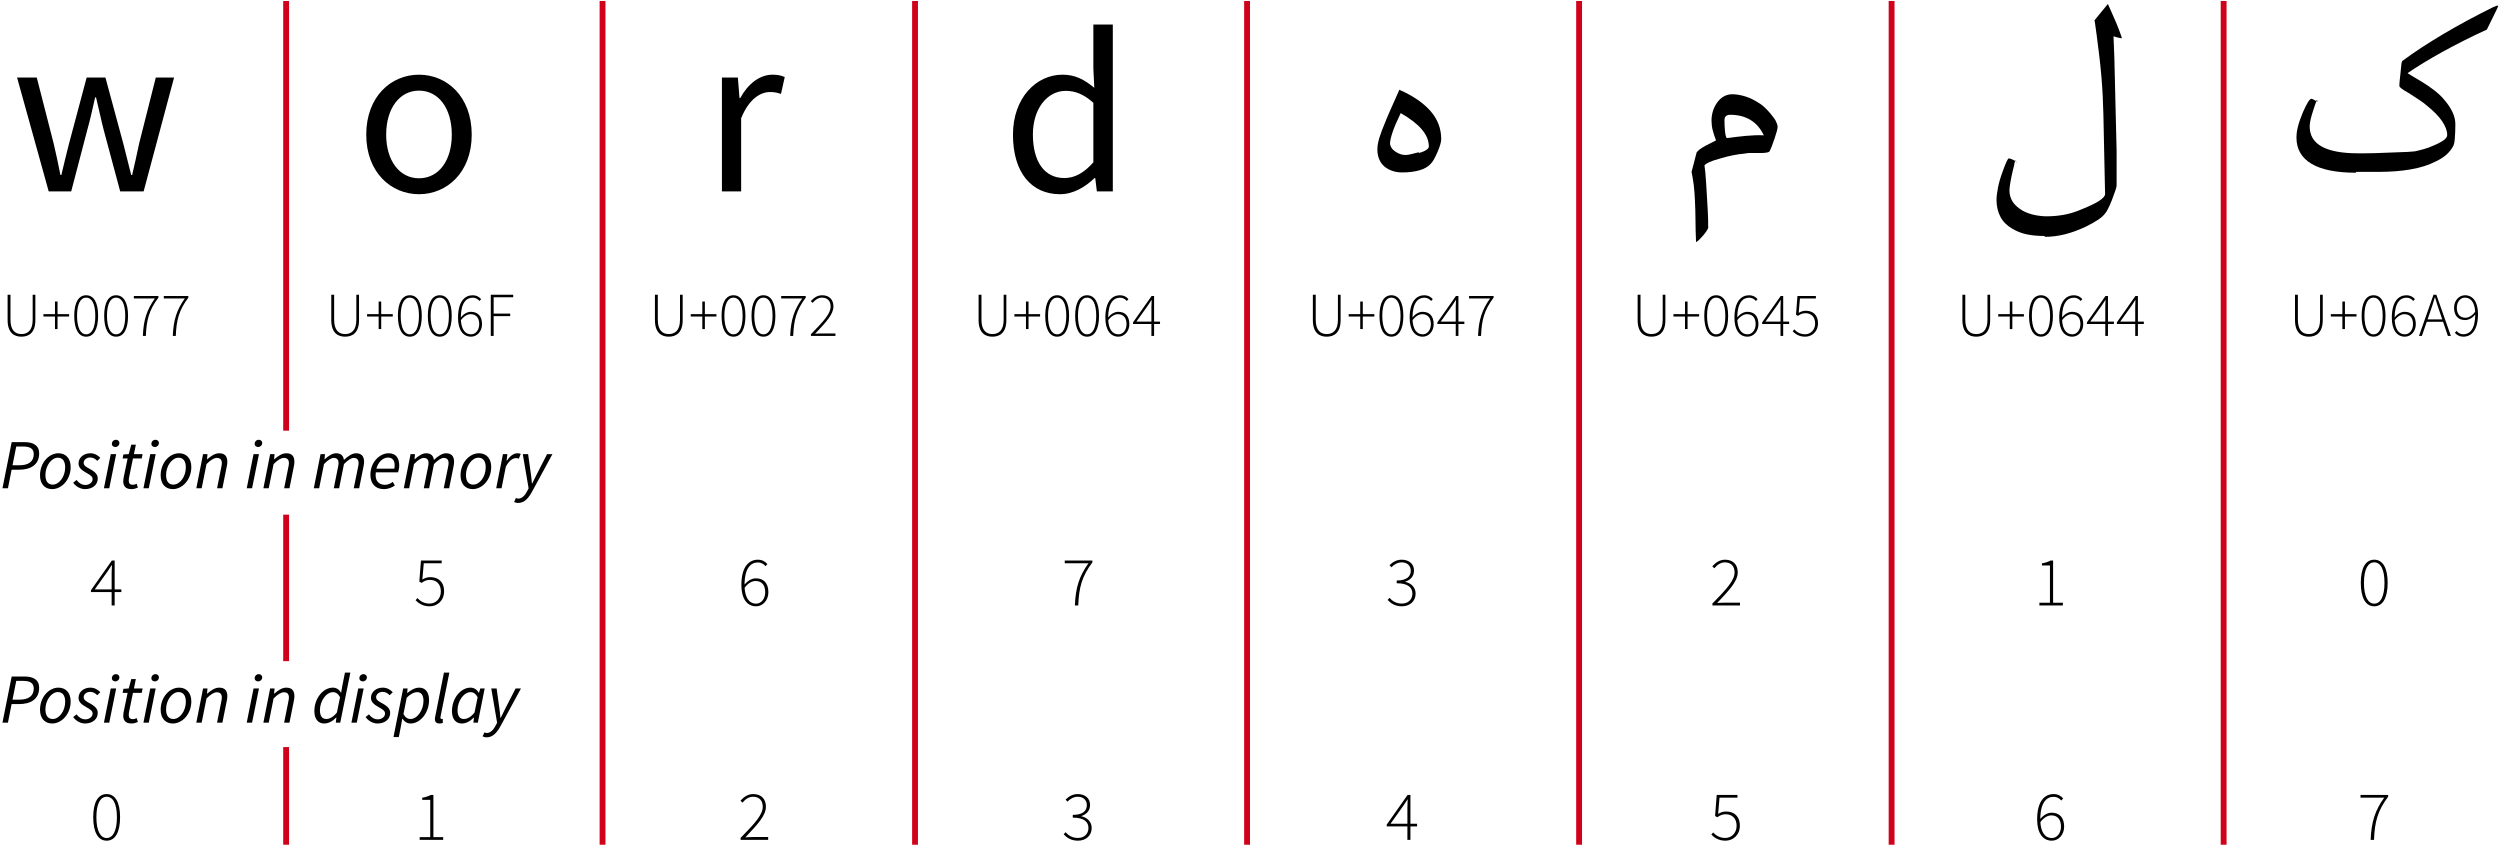 <?xml version="1.0" encoding="UTF-8" standalone="no"?>
<svg width="1280px" height="433px" viewBox="0 0 1280 433" version="1.1" xmlns="http://www.w3.org/2000/svg" xmlns:xlink="http://www.w3.org/1999/xlink">
    <!-- Generator: Sketch 3.7.2 (28276) - http://www.bohemiancoding.com/sketch -->
    <title>order-when-displayed</title>
    <desc>Created with Sketch.</desc>
    <defs></defs>
    <g id="Logical-and-visual-order" stroke="none" stroke-width="1" fill="none" fill-rule="evenodd">
        <g id="Visual-order-Copy" transform="translate(1, 0)">
            <g id="Separator-lines" transform="translate(144, 0)" fill="#D0021B">
                <polygon id="Line" points="992 2 992 431 992 432.5 995 432.5 995 431 995 2 995 0.5 992 0.5"></polygon>
                <polygon id="Line" points="822 2 822 431 822 432.5 825 432.5 825 431 825 2 825 0.5 822 0.5"></polygon>
                <polygon id="Line" points="662 2 662 431 662 432.5 665 432.5 665 431 665 2 665 0.5 662 0.5"></polygon>
                <polygon id="Line" points="492 2 492 431 492 432.5 495 432.5 495 431 495 2 495 0.5 492 0.5"></polygon>
                <polygon id="Line" points="322 2 322 431 322 432.5 325 432.5 325 431 325 2 325 0.5 322 0.5"></polygon>
                <polygon id="Line" points="162 2 162 431 162 432.5 165 432.5 165 431 165 2 165 0.5 162 0.5"></polygon>
                <polygon id="Line" points="0 384 0 431 0 432.5 3 432.5 3 431 3 384 3 382.5 0 382.5"></polygon>
                <polygon id="Line" points="0 265 0 337 0 338.5 3 338.5 3 337 3 265 3 263.5 0 263.5"></polygon>
                <polygon id="Line" points="0 2 0 219 0 220.5 3 220.5 3 219 3 2 3 0.5 0 0.5"></polygon>
            </g>
            <g id="Position-in-display" transform="translate(0, 344)" fill="#000000">
                <path d="M1212.768,86 L1214.496,86 C1214.856,77 1216.224,71.24 1221.732,63.932 L1221.732,62.996 L1207.584,62.996 L1207.584,64.4 L1219.716,64.4 C1215.072,70.88 1213.128,76.712 1212.768,86 L1212.768,86 Z" id="7"></path>
                <path d="M1049.575,85.064 C1045.831,85.064 1043.959,81.788 1043.671,76.928 C1045.543,74.408 1047.631,73.472 1049.251,73.472 C1052.743,73.472 1054.219,75.92 1054.219,79.232 C1054.219,82.508 1052.239,85.064 1049.575,85.064 L1049.575,85.064 Z M1055.335,64.796 C1054.147,63.464 1052.635,62.564 1050.475,62.564 C1046.047,62.564 1042.015,65.912 1042.015,75.56 C1042.015,82.544 1044.931,86.432 1049.539,86.432 C1052.959,86.432 1055.839,83.408 1055.839,79.232 C1055.839,74.588 1053.463,72.104 1049.431,72.104 C1047.307,72.104 1045.219,73.364 1043.635,75.308 C1043.707,66.848 1046.839,63.968 1050.475,63.968 C1051.951,63.968 1053.355,64.616 1054.363,65.876 L1055.335,64.796 Z" id="6"></path>
                <path d="M882.458,86.432 C886.166,86.432 889.802,83.66 889.802,78.764 C889.802,73.724 886.67,71.492 882.782,71.492 C881.09,71.492 879.866,71.996 878.678,72.716 L879.398,64.4 L888.578,64.4 L888.578,62.996 L877.958,62.996 L877.13,73.76 L878.246,74.444 C879.614,73.508 880.766,72.896 882.53,72.896 C885.95,72.896 888.146,75.128 888.146,78.836 C888.146,82.544 885.482,85.028 882.422,85.028 C879.29,85.028 877.49,83.624 876.122,82.22 L875.222,83.336 C876.698,84.812 878.786,86.432 882.458,86.432 L882.458,86.432 Z" id="5"></path>
                <path d="M710.949,77.756 L717.717,68.252 C718.365,67.208 719.013,66.344 719.589,65.372 L719.733,65.372 C719.661,66.416 719.589,68.288 719.589,69.332 L719.589,77.756 L710.949,77.756 Z M724.557,77.756 L721.137,77.756 L721.137,62.996 L719.697,62.996 L709.005,78.188 L709.005,79.124 L719.589,79.124 L719.589,86 L721.137,86 L721.137,79.124 L724.557,79.124 L724.557,77.756 Z" id="4"></path>
                <path d="M550.923,86.432 C554.883,86.432 557.943,83.912 557.943,79.916 C557.943,76.676 555.567,74.552 552.723,73.94 L552.723,73.796 C555.243,72.932 557.115,71.132 557.115,68.108 C557.115,64.58 554.379,62.564 550.815,62.564 C548.151,62.564 546.171,63.824 544.587,65.372 L545.523,66.452 C546.855,65.048 548.691,63.932 550.815,63.932 C553.623,63.932 555.459,65.624 555.459,68.216 C555.459,70.988 553.587,73.22 548.259,73.22 L548.259,74.624 C554.019,74.624 556.287,76.784 556.287,79.952 C556.287,83.012 554.019,85.028 550.923,85.028 C547.755,85.028 545.919,83.588 544.551,82.076 L543.615,83.192 C545.091,84.74 547.251,86.432 550.923,86.432 L550.923,86.432 Z" id="3"></path>
                <path d="M378.19,86 L392.302,86 L392.302,84.56 L384.454,84.56 C383.194,84.56 381.862,84.668 380.602,84.74 C386.974,77.972 391.15,73.58 391.15,69.008 C391.15,65.12 388.774,62.564 384.67,62.564 C381.862,62.564 379.846,64.04 378.118,65.948 L379.162,66.956 C380.566,65.228 382.438,63.932 384.526,63.932 C387.982,63.932 389.53,66.164 389.53,69.044 C389.53,73.04 385.75,77.324 378.19,84.992 L378.19,86 Z" id="2"></path>
                <path d="M213.881,86 L225.905,86 L225.905,84.596 L220.901,84.596 L220.901,62.996 L219.605,62.996 C218.525,63.608 217.049,64.112 215.177,64.436 L215.177,65.516 L219.281,65.516 L219.281,84.596 L213.881,84.596 L213.881,86 Z" id="1"></path>
                <path d="M53.604,86.432 C57.996,86.432 60.48,82.076 60.48,74.408 C60.48,66.776 57.996,62.564 53.604,62.564 C49.212,62.564 46.728,66.776 46.728,74.408 C46.728,82.076 49.212,86.432 53.604,86.432 L53.604,86.432 Z M53.604,85.064 C50.436,85.064 48.348,81.428 48.348,74.408 C48.348,67.388 50.436,63.932 53.604,63.932 C56.808,63.932 58.86,67.388 58.86,74.408 C58.86,81.428 56.808,85.064 53.604,85.064 L53.604,85.064 Z" id="0"></path>
                <path d="M0.26,26 L3.068,26 L4.94,16.496 L8.72,16.496 C14.732,16.496 19.052,13.94 19.052,8.144 C19.052,4.04 16.064,2.384 11.636,2.384 L4.976,2.384 L0.26,26 Z M5.408,14.228 L7.316,4.616 L10.952,4.616 C14.408,4.616 16.28,5.768 16.28,8.504 C16.28,12.284 13.688,14.228 8.828,14.228 L5.408,14.228 Z M25.712,26.432 C30.5,26.432 35.18,21.716 35.18,15.092 C35.18,10.736 32.696,8.072 28.916,8.072 C24.128,8.072 19.484,12.788 19.484,19.412 C19.484,23.768 21.932,26.432 25.712,26.432 L25.712,26.432 Z M26,24.128 C23.588,24.128 22.256,22.4 22.256,19.232 C22.256,14.336 25.424,10.34 28.628,10.34 C31.04,10.34 32.372,12.104 32.372,15.272 C32.372,20.168 29.24,24.128 26,24.128 L26,24.128 Z M42.488,26.432 C46.268,26.432 49.04,24.308 49.04,21.032 C49.04,19.124 48.068,17.792 44.936,16.064 C43.352,15.2 41.84,14.444 41.84,12.968 C41.84,11.492 43.28,10.232 45.152,10.232 C46.736,10.232 47.852,10.988 48.788,11.96 L50.372,10.412 C49.076,9.044 47.348,8.072 45.224,8.072 C41.948,8.072 39.212,10.196 39.212,13.292 C39.212,15.272 40.508,16.604 43.208,18.08 C45.656,19.412 46.412,20.132 46.412,21.392 C46.412,22.976 44.72,24.308 42.704,24.308 C40.868,24.308 39.284,23.264 38.204,21.752 L36.476,23.12 C37.664,24.956 40.148,26.432 42.488,26.432 L42.488,26.432 Z M52.208,26 L54.944,26 L58.472,8.504 L55.7,8.504 L52.208,26 Z M58.04,4.868 C59.156,4.868 60.128,4.004 60.128,2.816 C60.128,1.772 59.3,1.16 58.364,1.16 C57.248,1.16 56.276,2.06 56.276,3.248 C56.276,4.292 57.104,4.868 58.04,4.868 L58.04,4.868 Z M66.284,26.432 C67.652,26.432 68.804,26 69.596,25.64 L68.984,23.66 C68.444,23.912 67.832,24.2 67.148,24.2 C65.492,24.2 64.916,23.48 64.916,22.04 C64.916,21.572 64.952,21.176 65.024,20.744 L67.076,10.736 L71.576,10.736 L72.008,8.504 L67.58,8.504 L68.552,3.68 L66.212,3.68 L64.916,8.504 L62.18,8.684 L61.784,10.736 L64.34,10.736 L62.288,20.6 C62.216,21.248 62.108,21.824 62.108,22.544 C62.108,24.704 63.224,26.432 66.284,26.432 L66.284,26.432 Z M72.44,26 L75.176,26 L78.704,8.504 L75.932,8.504 L72.44,26 Z M78.272,4.868 C79.388,4.868 80.36,4.004 80.36,2.816 C80.36,1.772 79.532,1.16 78.596,1.16 C77.48,1.16 76.508,2.06 76.508,3.248 C76.508,4.292 77.336,4.868 78.272,4.868 L78.272,4.868 Z M87.488,26.432 C92.276,26.432 96.956,21.716 96.956,15.092 C96.956,10.736 94.472,8.072 90.692,8.072 C85.904,8.072 81.26,12.788 81.26,19.412 C81.26,23.768 83.708,26.432 87.488,26.432 L87.488,26.432 Z M87.776,24.128 C85.364,24.128 84.032,22.4 84.032,19.232 C84.032,14.336 87.2,10.34 90.404,10.34 C92.816,10.34 94.148,12.104 94.148,15.272 C94.148,20.168 91.016,24.128 87.776,24.128 L87.776,24.128 Z M99.512,26 L102.248,26 L104.732,13.616 C106.928,11.42 108.62,10.448 109.988,10.448 C111.788,10.448 112.58,11.384 112.58,13.148 C112.58,13.76 112.472,14.264 112.292,15.2 L110.132,26 L112.868,26 L115.1,14.84 C115.316,13.868 115.388,13.256 115.388,12.428 C115.388,9.728 114.2,8.072 111.248,8.072 C109.052,8.072 107.108,9.404 105.128,11.132 L104.984,11.132 L105.236,8.504 L102.968,8.504 L99.512,26 Z M125.324,26 L128.06,26 L131.588,8.504 L128.816,8.504 L125.324,26 Z M131.156,4.868 C132.272,4.868 133.244,4.004 133.244,2.816 C133.244,1.772 132.416,1.16 131.48,1.16 C130.364,1.16 129.392,2.06 129.392,3.248 C129.392,4.292 130.22,4.868 131.156,4.868 L131.156,4.868 Z M133.856,26 L136.592,26 L139.076,13.616 C141.272,11.42 142.964,10.448 144.332,10.448 C146.132,10.448 146.924,11.384 146.924,13.148 C146.924,13.76 146.816,14.264 146.636,15.2 L144.476,26 L147.212,26 L149.444,14.84 C149.66,13.868 149.732,13.256 149.732,12.428 C149.732,9.728 148.544,8.072 145.592,8.072 C143.396,8.072 141.452,9.404 139.472,11.132 L139.328,11.132 L139.58,8.504 L137.312,8.504 L133.856,26 Z M173.672,10.628 L173.564,10.628 C172.7,9.08 171.296,8.072 169.424,8.072 C164.564,8.072 159.956,13.364 159.956,20.096 C159.956,24.2 161.936,26.432 164.996,26.432 C167.192,26.432 169.388,25.208 171.08,23.408 L171.224,23.408 L170.936,26 L173.204,26 L178.388,0.368 L175.616,0.368 L174.248,7.208 L173.672,10.628 Z M166.004,24.128 C164.06,24.128 162.8,22.688 162.8,19.664 C162.8,14.84 166.04,10.376 169.532,10.376 C170.864,10.376 172.088,11.132 173.096,12.968 L171.512,20.78 C169.748,23.048 167.84,24.128 166.004,24.128 L166.004,24.128 Z M178.928,26 L181.664,26 L185.192,8.504 L182.42,8.504 L178.928,26 Z M184.76,4.868 C185.876,4.868 186.848,4.004 186.848,2.816 C186.848,1.772 186.02,1.16 185.084,1.16 C183.968,1.16 182.996,2.06 182.996,3.248 C182.996,4.292 183.824,4.868 184.76,4.868 L184.76,4.868 Z M192.212,26.432 C195.992,26.432 198.764,24.308 198.764,21.032 C198.764,19.124 197.792,17.792 194.66,16.064 C193.076,15.2 191.564,14.444 191.564,12.968 C191.564,11.492 193.004,10.232 194.876,10.232 C196.46,10.232 197.576,10.988 198.512,11.96 L200.096,10.412 C198.8,9.044 197.072,8.072 194.948,8.072 C191.672,8.072 188.936,10.196 188.936,13.292 C188.936,15.272 190.232,16.604 192.932,18.08 C195.38,19.412 196.136,20.132 196.136,21.392 C196.136,22.976 194.444,24.308 192.428,24.308 C190.592,24.308 189.008,23.264 187.928,21.752 L186.2,23.12 C187.388,24.956 189.872,26.432 192.212,26.432 L192.212,26.432 Z M204.956,23.912 L205.028,23.912 C205.928,25.388 207.404,26.432 209.24,26.432 C214.064,26.432 218.672,21.14 218.672,14.408 C218.672,10.34 216.692,8.072 213.632,8.072 C211.436,8.072 209.348,9.332 207.584,10.808 L207.476,10.808 L207.692,8.504 L205.424,8.504 L200.456,33.38 L203.192,33.38 L204.308,27.656 L204.956,23.912 Z M212.624,10.376 C214.604,10.376 215.828,11.852 215.828,14.804 C215.828,19.664 212.624,24.128 209.132,24.128 C207.764,24.128 206.54,23.408 205.568,21.608 L207.224,13.256 C208.88,11.456 211.004,10.376 212.624,10.376 L212.624,10.376 Z M224,26.432 C224.756,26.432 225.26,26.324 225.728,26.144 L225.692,24.02 C225.368,24.128 225.26,24.128 225.116,24.128 C224.756,24.128 224.504,23.912 224.504,23.48 C224.504,23.336 224.504,23.156 224.576,22.796 L229.076,0.368 L226.304,0.368 L221.876,22.652 C221.732,23.264 221.66,23.768 221.66,24.164 C221.66,25.604 222.452,26.432 224,26.432 L224,26.432 Z M235.448,26.432 C237.644,26.432 239.84,25.208 241.532,23.408 L241.676,23.408 L241.388,26 L243.656,26 L247.148,8.504 L244.916,8.504 L244.232,10.7 L244.088,10.7 C243.26,9.116 241.748,8.072 239.876,8.072 C235.016,8.072 230.408,13.364 230.408,20.096 C230.408,24.2 232.388,26.432 235.448,26.432 L235.448,26.432 Z M236.456,24.128 C234.512,24.128 233.252,22.688 233.252,19.664 C233.252,14.84 236.492,10.376 239.984,10.376 C241.316,10.376 242.54,11.132 243.548,12.968 L241.964,20.78 C240.236,23.048 238.292,24.128 236.456,24.128 L236.456,24.128 Z M248.12,33.524 C251.468,33.524 253.592,30.896 255.428,27.476 L265.724,8.504 L262.988,8.504 L257.948,18.332 C257.084,19.988 256.184,21.896 255.356,23.552 L255.212,23.552 C255.068,21.896 254.888,19.916 254.636,18.332 L253.268,8.504 L250.532,8.504 L253.52,26.036 L252.872,27.296 C251.684,29.708 250.064,31.292 248.3,31.292 C247.832,31.292 247.436,31.184 247.004,30.968 L246.104,33.02 C246.788,33.38 247.616,33.524 248.12,33.524 L248.12,33.524 Z"></path>
            </g>
            <g id="Position-in-memory" transform="translate(0, 225)" fill="#000000">
                <path d="M1214.604,85.432 C1218.996,85.432 1221.48,81.076 1221.48,73.408 C1221.48,65.776 1218.996,61.564 1214.604,61.564 C1210.212,61.564 1207.728,65.776 1207.728,73.408 C1207.728,81.076 1210.212,85.432 1214.604,85.432 L1214.604,85.432 Z M1214.604,84.064 C1211.436,84.064 1209.348,80.428 1209.348,73.408 C1209.348,66.388 1211.436,62.932 1214.604,62.932 C1217.808,62.932 1219.86,66.388 1219.86,73.408 C1219.86,80.428 1217.808,84.064 1214.604,84.064 L1214.604,84.064 Z" id="0"></path>
                <path d="M1043.167,85 L1055.191,85 L1055.191,83.596 L1050.187,83.596 L1050.187,61.996 L1048.891,61.996 C1047.811,62.608 1046.335,63.112 1044.463,63.436 L1044.463,64.516 L1048.567,64.516 L1048.567,83.596 L1043.167,83.596 L1043.167,85 Z" id="1"></path>
                <path d="M875.762,85 L889.874,85 L889.874,83.56 L882.026,83.56 C880.766,83.56 879.434,83.668 878.174,83.74 C884.546,76.972 888.722,72.58 888.722,68.008 C888.722,64.12 886.346,61.564 882.242,61.564 C879.434,61.564 877.418,63.04 875.69,64.948 L876.734,65.956 C878.138,64.228 880.01,62.932 882.098,62.932 C885.554,62.932 887.102,65.164 887.102,68.044 C887.102,72.04 883.322,76.324 875.762,83.992 L875.762,85 Z" id="2"></path>
                <path d="M716.781,85.432 C720.741,85.432 723.801,82.912 723.801,78.916 C723.801,75.676 721.425,73.552 718.581,72.94 L718.581,72.796 C721.101,71.932 722.973,70.132 722.973,67.108 C722.973,63.58 720.237,61.564 716.673,61.564 C714.009,61.564 712.029,62.824 710.445,64.372 L711.381,65.452 C712.713,64.048 714.549,62.932 716.673,62.932 C719.481,62.932 721.317,64.624 721.317,67.216 C721.317,69.988 719.445,72.22 714.117,72.22 L714.117,73.624 C719.877,73.624 722.145,75.784 722.145,78.952 C722.145,82.012 719.877,84.028 716.781,84.028 C713.613,84.028 711.777,82.588 710.409,81.076 L709.473,82.192 C710.949,83.74 713.109,85.432 716.781,85.432 L716.781,85.432 Z" id="3"></path>
                <path d="M549.339,85 L551.067,85 C551.427,76 552.795,70.24 558.303,62.932 L558.303,61.996 L544.155,61.996 L544.155,63.4 L556.287,63.4 C551.643,69.88 549.699,75.712 549.339,85 L549.339,85 Z" id="7"></path>
                <path d="M386.146,84.064 C382.402,84.064 380.53,80.788 380.242,75.928 C382.114,73.408 384.202,72.472 385.822,72.472 C389.314,72.472 390.79,74.92 390.79,78.232 C390.79,81.508 388.81,84.064 386.146,84.064 L386.146,84.064 Z M391.906,63.796 C390.718,62.464 389.206,61.564 387.046,61.564 C382.618,61.564 378.586,64.912 378.586,74.56 C378.586,81.544 381.502,85.432 386.11,85.432 C389.53,85.432 392.41,82.408 392.41,78.232 C392.41,73.588 390.034,71.104 386.002,71.104 C383.878,71.104 381.79,72.364 380.206,74.308 C380.278,65.848 383.41,62.968 387.046,62.968 C388.522,62.968 389.926,63.616 390.934,64.876 L391.906,63.796 Z" id="6"></path>
                <path d="M219.029,85.432 C222.737,85.432 226.373,82.66 226.373,77.764 C226.373,72.724 223.241,70.492 219.353,70.492 C217.661,70.492 216.437,70.996 215.249,71.716 L215.969,63.4 L225.149,63.4 L225.149,61.996 L214.529,61.996 L213.701,72.76 L214.817,73.444 C216.185,72.508 217.337,71.896 219.101,71.896 C222.521,71.896 224.717,74.128 224.717,77.836 C224.717,81.544 222.053,84.028 218.993,84.028 C215.861,84.028 214.061,82.624 212.693,81.22 L211.793,82.336 C213.269,83.812 215.357,85.432 219.029,85.432 L219.029,85.432 Z" id="5"></path>
                <path d="M47.52,76.756 L54.288,67.252 C54.936,66.208 55.584,65.344 56.16,64.372 L56.304,64.372 C56.232,65.416 56.16,67.288 56.16,68.332 L56.16,76.756 L47.52,76.756 Z M61.128,76.756 L57.708,76.756 L57.708,61.996 L56.268,61.996 L45.576,77.188 L45.576,78.124 L56.16,78.124 L56.16,85 L57.708,85 L57.708,78.124 L61.128,78.124 L61.128,76.756 Z" id="4"></path>
                <path d="M0.26,25 L3.068,25 L4.94,15.496 L8.72,15.496 C14.732,15.496 19.052,12.94 19.052,7.144 C19.052,3.04 16.064,1.384 11.636,1.384 L4.976,1.384 L0.26,25 Z M5.408,13.228 L7.316,3.616 L10.952,3.616 C14.408,3.616 16.28,4.768 16.28,7.504 C16.28,11.284 13.688,13.228 8.828,13.228 L5.408,13.228 Z M25.712,25.432 C30.5,25.432 35.18,20.716 35.18,14.092 C35.18,9.736 32.696,7.072 28.916,7.072 C24.128,7.072 19.484,11.788 19.484,18.412 C19.484,22.768 21.932,25.432 25.712,25.432 L25.712,25.432 Z M26,23.128 C23.588,23.128 22.256,21.4 22.256,18.232 C22.256,13.336 25.424,9.34 28.628,9.34 C31.04,9.34 32.372,11.104 32.372,14.272 C32.372,19.168 29.24,23.128 26,23.128 L26,23.128 Z M42.488,25.432 C46.268,25.432 49.04,23.308 49.04,20.032 C49.04,18.124 48.068,16.792 44.936,15.064 C43.352,14.2 41.84,13.444 41.84,11.968 C41.84,10.492 43.28,9.232 45.152,9.232 C46.736,9.232 47.852,9.988 48.788,10.96 L50.372,9.412 C49.076,8.044 47.348,7.072 45.224,7.072 C41.948,7.072 39.212,9.196 39.212,12.292 C39.212,14.272 40.508,15.604 43.208,17.08 C45.656,18.412 46.412,19.132 46.412,20.392 C46.412,21.976 44.72,23.308 42.704,23.308 C40.868,23.308 39.284,22.264 38.204,20.752 L36.476,22.12 C37.664,23.956 40.148,25.432 42.488,25.432 L42.488,25.432 Z M52.208,25 L54.944,25 L58.472,7.504 L55.7,7.504 L52.208,25 Z M58.04,3.868 C59.156,3.868 60.128,3.004 60.128,1.816 C60.128,0.772 59.3,0.16 58.364,0.16 C57.248,0.16 56.276,1.06 56.276,2.248 C56.276,3.292 57.104,3.868 58.04,3.868 L58.04,3.868 Z M66.284,25.432 C67.652,25.432 68.804,25 69.596,24.64 L68.984,22.66 C68.444,22.912 67.832,23.2 67.148,23.2 C65.492,23.2 64.916,22.48 64.916,21.04 C64.916,20.572 64.952,20.176 65.024,19.744 L67.076,9.736 L71.576,9.736 L72.008,7.504 L67.58,7.504 L68.552,2.68 L66.212,2.68 L64.916,7.504 L62.18,7.684 L61.784,9.736 L64.34,9.736 L62.288,19.6 C62.216,20.248 62.108,20.824 62.108,21.544 C62.108,23.704 63.224,25.432 66.284,25.432 L66.284,25.432 Z M72.44,25 L75.176,25 L78.704,7.504 L75.932,7.504 L72.44,25 Z M78.272,3.868 C79.388,3.868 80.36,3.004 80.36,1.816 C80.36,0.772 79.532,0.16 78.596,0.16 C77.48,0.16 76.508,1.06 76.508,2.248 C76.508,3.292 77.336,3.868 78.272,3.868 L78.272,3.868 Z M87.488,25.432 C92.276,25.432 96.956,20.716 96.956,14.092 C96.956,9.736 94.472,7.072 90.692,7.072 C85.904,7.072 81.26,11.788 81.26,18.412 C81.26,22.768 83.708,25.432 87.488,25.432 L87.488,25.432 Z M87.776,23.128 C85.364,23.128 84.032,21.4 84.032,18.232 C84.032,13.336 87.2,9.34 90.404,9.34 C92.816,9.34 94.148,11.104 94.148,14.272 C94.148,19.168 91.016,23.128 87.776,23.128 L87.776,23.128 Z M99.512,25 L102.248,25 L104.732,12.616 C106.928,10.42 108.62,9.448 109.988,9.448 C111.788,9.448 112.58,10.384 112.58,12.148 C112.58,12.76 112.472,13.264 112.292,14.2 L110.132,25 L112.868,25 L115.1,13.84 C115.316,12.868 115.388,12.256 115.388,11.428 C115.388,8.728 114.2,7.072 111.248,7.072 C109.052,7.072 107.108,8.404 105.128,10.132 L104.984,10.132 L105.236,7.504 L102.968,7.504 L99.512,25 Z M125.324,25 L128.06,25 L131.588,7.504 L128.816,7.504 L125.324,25 Z M131.156,3.868 C132.272,3.868 133.244,3.004 133.244,1.816 C133.244,0.772 132.416,0.16 131.48,0.16 C130.364,0.16 129.392,1.06 129.392,2.248 C129.392,3.292 130.22,3.868 131.156,3.868 L131.156,3.868 Z M133.856,25 L136.592,25 L139.076,12.616 C141.272,10.42 142.964,9.448 144.332,9.448 C146.132,9.448 146.924,10.384 146.924,12.148 C146.924,12.76 146.816,13.264 146.636,14.2 L144.476,25 L147.212,25 L149.444,13.84 C149.66,12.868 149.732,12.256 149.732,11.428 C149.732,8.728 148.544,7.072 145.592,7.072 C143.396,7.072 141.452,8.404 139.472,10.132 L139.328,10.132 L139.58,7.504 L137.312,7.504 L133.856,25 Z M159.668,25 L162.404,25 L164.888,12.616 C166.94,10.42 168.776,9.448 169.82,9.448 C171.548,9.448 172.34,10.384 172.34,12.148 C172.34,12.76 172.232,13.264 172.052,14.2 L169.892,25 L172.628,25 L175.112,12.616 C177.2,10.42 179.036,9.448 180.044,9.448 C181.772,9.448 182.6,10.384 182.6,12.148 C182.6,12.76 182.492,13.264 182.312,14.2 L180.116,25 L182.888,25 L185.12,13.84 C185.3,12.868 185.408,12.256 185.408,11.428 C185.408,8.728 184.184,7.072 181.268,7.072 C179.468,7.072 177.308,8.368 175.076,10.492 C174.824,8.584 173.816,7.072 171.044,7.072 C169.208,7.072 167.12,8.404 165.284,10.132 L165.14,10.132 L165.392,7.504 L163.124,7.504 L159.668,25 Z M188.648,18.124 C188.648,22.804 191.384,25.432 195.524,25.432 C197.792,25.432 199.772,24.568 201.176,23.56 L200.096,21.724 C198.98,22.552 197.54,23.236 196.172,23.236 C193.112,23.236 190.772,21.328 191.42,16.828 L202.796,16.828 C203.012,16.18 203.408,14.812 203.408,13.408 C203.408,9.808 201.932,7.072 198.008,7.072 C193.436,7.072 188.648,11.536 188.648,18.124 L188.648,18.124 Z M191.708,14.956 C192.608,11.5 195.128,9.268 197.684,9.268 C200.204,9.268 201.068,11.176 201.068,13.156 C201.068,13.84 200.996,14.38 200.888,14.956 L191.708,14.956 Z M205.748,25 L208.484,25 L210.968,12.616 C213.02,10.42 214.856,9.448 215.9,9.448 C217.628,9.448 218.42,10.384 218.42,12.148 C218.42,12.76 218.312,13.264 218.132,14.2 L215.972,25 L218.708,25 L221.192,12.616 C223.28,10.42 225.116,9.448 226.124,9.448 C227.852,9.448 228.68,10.384 228.68,12.148 C228.68,12.76 228.572,13.264 228.392,14.2 L226.196,25 L228.968,25 L231.2,13.84 C231.38,12.868 231.488,12.256 231.488,11.428 C231.488,8.728 230.264,7.072 227.348,7.072 C225.548,7.072 223.388,8.368 221.156,10.492 C220.904,8.584 219.896,7.072 217.124,7.072 C215.288,7.072 213.2,8.404 211.364,10.132 L211.22,10.132 L211.472,7.504 L209.204,7.504 L205.748,25 Z M241.028,25.432 C245.816,25.432 250.496,20.716 250.496,14.092 C250.496,9.736 248.012,7.072 244.232,7.072 C239.444,7.072 234.8,11.788 234.8,18.412 C234.8,22.768 237.248,25.432 241.028,25.432 L241.028,25.432 Z M241.316,23.128 C238.904,23.128 237.572,21.4 237.572,18.232 C237.572,13.336 240.74,9.34 243.944,9.34 C246.356,9.34 247.688,11.104 247.688,14.272 C247.688,19.168 244.556,23.128 241.316,23.128 L241.316,23.128 Z M253.052,25 L255.788,25 L257.984,13.948 C259.46,11.104 261.404,9.556 263.132,9.556 C263.78,9.556 264.284,9.664 264.644,9.844 L265.616,7.396 C265.112,7.18 264.608,7.072 263.96,7.072 C261.8,7.072 259.928,8.728 258.524,10.852 L258.38,10.852 L258.776,7.504 L256.508,7.504 L253.052,25 Z M264.248,32.524 C267.596,32.524 269.72,29.896 271.556,26.476 L281.852,7.504 L279.116,7.504 L274.076,17.332 C273.212,18.988 272.312,20.896 271.484,22.552 L271.34,22.552 C271.196,20.896 271.016,18.916 270.764,17.332 L269.396,7.504 L266.66,7.504 L269.648,25.036 L269,26.296 C267.812,28.708 266.192,30.292 264.428,30.292 C263.96,30.292 263.564,30.184 263.132,29.968 L262.232,32.02 C262.916,32.38 263.744,32.524 264.248,32.524 L264.248,32.524 Z"></path>
            </g>
            <g id="Characters" transform="translate(2, 2)" fill="#000000">
                <g id="U+06A9" transform="translate(1172, 0)">
                    <path d="M31.456,86 L42.976,86 C49.024,86 54.496,85.568 59.392,84.704 C64.288,83.84 68.464,82.544 72.064,80.672 C74.224,79.664 76.096,78.512 77.536,77.216 C78.976,75.92 80.128,74.48 80.992,72.896 C81.424,72.176 81.712,70.88 81.856,69.008 C82,67.136 82.144,64.688 82.144,61.664 C82.144,59.648 81.712,57.632 80.704,55.472 C79.696,53.312 78.256,51.152 76.384,48.992 C74.944,47.264 73.216,45.68 71.344,44.24 C69.472,42.8 67.456,41.36 65.296,40.064 C64.144,39.344 62.992,38.624 61.696,37.904 C60.4,37.184 59.104,36.32 57.664,35.456 C62.704,32 68.608,28.4 75.376,24.656 C82.144,20.912 89.776,17.024 98.272,13.136 C100.144,9.248 101.584,6.368 102.592,4.352 C103.6,2.336 104.032,1.328 104.032,1.184 C104.032,1.04 104.032,0.896 103.888,0.896 L103.456,0.896 C103.312,0.896 103.024,1.04 102.736,1.184 C102.448,1.328 102.016,1.472 101.584,1.616 C92.224,6.224 83.728,10.832 75.952,15.44 C68.176,20.048 61.12,24.656 54.928,29.264 C54.784,29.408 54.64,29.984 54.496,30.992 C54.352,32 54.208,33.44 54.064,35.312 C53.92,36.896 53.776,38.192 53.632,39.344 C53.488,40.496 53.488,41.36 53.488,42.08 C53.488,42.368 53.92,42.8 54.64,43.376 C55.36,43.952 56.512,44.672 58.096,45.536 C60.112,46.832 61.84,47.984 63.424,48.992 C65.008,50 66.304,51.008 67.312,51.872 C70.912,54.752 73.648,57.488 75.376,60.08 C77.104,62.672 77.968,64.976 77.968,67.136 C77.968,68 77.392,68.864 76.24,69.728 C75.088,70.592 73.216,71.6 70.768,72.608 C69.184,73.328 67.6,73.904 66.016,74.336 C64.432,74.768 62.848,75.2 61.408,75.488 L57.808,75.776 C53.776,75.92 49.888,76.064 46.288,76.208 C42.688,76.352 39.232,76.496 35.92,76.496 L33.472,76.496 L32.32,76.496 C24.112,76.496 17.92,75.344 13.744,73.04 C9.568,70.736 7.552,67.28 7.552,62.672 C7.552,61.952 7.696,60.8 7.984,59.36 C8.272,57.92 8.848,56.048 9.568,53.888 C9.856,52.88 10.144,52.016 10.432,51.296 C10.72,50.576 10.864,50.144 11.008,49.856 C10.576,49.568 10.144,49.28 9.568,48.992 C8.992,48.704 8.56,48.56 8.416,48.56 C7.984,48.56 7.408,49.136 6.688,50.288 C5.968,51.44 5.104,53.168 4.096,55.472 C3.088,57.92 2.224,60.224 1.648,62.384 C1.072,64.544 0.784,66.56 0.784,68.432 C0.784,74.336 3.376,78.8 8.416,81.824 C13.456,84.848 21.088,86.432 31.168,86.432 L31.456,86 Z M11.44,50.432 L11.44,49.568 L11.44,49.28 L11.152,49.28 C11.152,49.28 11.008,49.424 10.864,49.568 C11.008,49.712 11.152,49.856 11.296,50 C11.44,50.144 11.44,50.288 11.44,50.432 L11.44,50.432 Z" id="ک"></path>
                    <path d="M7.112,170.384 C10.76,170.384 14.248,168.496 14.248,161.904 L14.248,148.912 L12.872,148.912 L12.872,161.744 C12.872,167.344 10.152,169.04 7.112,169.04 C4.136,169.04 1.512,167.344 1.512,161.744 L1.512,148.912 L0.04,148.912 L0.04,161.904 C0.04,168.496 3.496,170.384 7.112,170.384 L7.112,170.384 Z M24.296,166.48 L25.608,166.48 L25.608,160.048 L31.528,160.048 L31.528,158.832 L25.608,158.832 L25.608,152.4 L24.296,152.4 L24.296,158.832 L18.376,158.832 L18.376,160.048 L24.296,160.048 L24.296,166.48 Z M40.264,170.384 C44.168,170.384 46.376,166.512 46.376,159.696 C46.376,152.912 44.168,149.168 40.264,149.168 C36.36,149.168 34.152,152.912 34.152,159.696 C34.152,166.512 36.36,170.384 40.264,170.384 L40.264,170.384 Z M40.264,169.168 C37.448,169.168 35.592,165.936 35.592,159.696 C35.592,153.456 37.448,150.384 40.264,150.384 C43.112,150.384 44.936,153.456 44.936,159.696 C44.936,165.936 43.112,169.168 40.264,169.168 L40.264,169.168 Z M56.328,169.168 C53,169.168 51.336,166.256 51.08,161.936 C52.744,159.696 54.6,158.864 56.04,158.864 C59.144,158.864 60.456,161.04 60.456,163.984 C60.456,166.896 58.696,169.168 56.328,169.168 L56.328,169.168 Z M61.448,151.152 C60.392,149.968 59.048,149.168 57.128,149.168 C53.192,149.168 49.608,152.144 49.608,160.72 C49.608,166.928 52.2,170.384 56.296,170.384 C59.336,170.384 61.896,167.696 61.896,163.984 C61.896,159.856 59.784,157.648 56.2,157.648 C54.312,157.648 52.456,158.768 51.048,160.496 C51.112,152.976 53.896,150.416 57.128,150.416 C58.44,150.416 59.688,150.992 60.584,152.112 L61.448,151.152 Z M67.944,161.52 L69.288,157.584 C70.152,155.088 70.888,152.88 71.624,150.288 L71.752,150.288 C72.488,152.88 73.224,155.088 74.088,157.584 L75.432,161.52 L67.944,161.52 Z M78.312,170 L79.848,170 L72.424,148.912 L70.952,148.912 L63.528,170 L65,170 L67.496,162.768 L75.848,162.768 L78.312,170 Z M87.336,160.688 C84.2,160.688 82.888,158.512 82.888,155.536 C82.888,152.624 84.68,150.384 87.016,150.384 C90.344,150.384 92.04,153.264 92.296,157.584 C90.664,159.824 88.776,160.688 87.336,160.688 L87.336,160.688 Z M81.896,168.4 C82.92,169.584 84.328,170.384 86.216,170.384 C90.184,170.384 93.736,167.376 93.736,158.8 C93.736,152.592 91.144,149.168 87.08,149.168 C84.04,149.168 81.48,151.824 81.48,155.536 C81.48,159.664 83.592,161.872 87.144,161.872 C89.064,161.872 90.92,160.752 92.328,159.056 C92.264,166.576 89.48,169.136 86.248,169.136 C84.904,169.136 83.656,168.56 82.76,167.44 L81.896,168.4 Z"></path>
                </g>
                <g id="U+0644" transform="translate(1001, 0)">
                    <path d="M68.616,9.248 L68.616,9.104 L68.616,9.248 Z M42.84,119.264 C46.296,119.264 49.752,118.832 53.208,117.968 C56.664,117.104 60.12,115.808 63.576,114.224 C66.168,112.928 68.328,111.776 70.056,110.624 C71.784,109.472 73.08,108.32 73.8,107.312 C74.232,106.88 74.664,106.16 75.24,105.008 C75.816,103.856 76.536,102.416 77.256,100.544 C77.976,98.672 78.552,97.088 78.984,95.792 C79.416,94.496 79.704,93.632 79.704,93.056 L79.704,75.2 L78.552,27.68 L78.12,16.592 C79.128,16.88 79.992,17.168 80.712,17.312 C81.432,17.456 82.008,17.6 82.44,17.6 C82.44,17.456 82.152,16.736 81.72,15.44 C81.288,14.144 80.568,12.272 79.56,9.824 C78.264,6.8 77.256,4.496 76.536,2.912 C75.816,1.328 75.384,0.32 75.24,0.032 C73.656,1.904 72.36,3.488 71.208,4.928 C70.056,6.368 69.048,7.52 68.328,8.528 C68.472,8.672 68.616,9.392 68.76,10.688 C68.904,11.984 69.192,13.712 69.48,15.872 C70.488,23.36 71.352,30.56 71.928,37.328 C72.504,44.096 72.792,50.576 72.936,56.624 L73.8,97.376 C73.8,98.384 72.648,99.68 70.344,101.12 C68.04,102.56 64.44,104.144 59.688,106.016 C57.384,106.88 54.936,107.6 52.344,108.032 C49.752,108.464 47.016,108.752 43.992,108.752 C41.688,108.752 39.528,108.464 37.512,108.032 C35.496,107.6 33.48,106.88 31.608,105.872 C29.448,104.576 27.72,103.136 26.568,101.408 C25.416,99.68 24.84,97.664 24.84,95.504 C24.84,94.64 24.984,93.344 25.272,91.616 C25.56,89.888 25.992,87.728 26.568,85.28 C26.856,84.128 27.144,83.12 27.288,82.256 C27.432,81.392 27.576,80.816 27.72,80.384 C27.288,80.096 26.712,79.808 25.992,79.52 C25.272,79.232 24.84,79.088 24.552,79.088 C24.264,79.088 23.832,79.664 23.256,80.96 C22.68,82.256 21.96,84.128 21.096,86.576 C20.088,89.312 19.368,91.904 18.936,94.208 C18.504,96.512 18.216,98.528 18.216,100.4 C18.216,103.712 18.936,106.592 20.232,109.04 C21.528,111.488 23.544,113.504 26.28,115.088 C28.44,116.384 30.888,117.392 33.624,117.968 C36.36,118.544 39.528,118.832 42.984,118.832 L42.84,119.264 Z M28.152,80.96 L28.152,80.096 L28.152,79.808 C28.152,79.808 28.152,79.808 28.152,79.952 C28.152,80.096 28.008,80.24 27.864,80.384 C28.008,80.528 28.152,80.672 28.296,80.816 C28.44,80.96 28.44,81.104 28.44,81.248 L28.152,80.96 Z" id="ل"></path>
                    <path d="M7.826,170.384 C11.474,170.384 14.962,168.496 14.962,161.904 L14.962,148.912 L13.586,148.912 L13.586,161.744 C13.586,167.344 10.866,169.04 7.826,169.04 C4.85,169.04 2.226,167.344 2.226,161.744 L2.226,148.912 L0.754,148.912 L0.754,161.904 C0.754,168.496 4.21,170.384 7.826,170.384 L7.826,170.384 Z M25.01,166.48 L26.322,166.48 L26.322,160.048 L32.242,160.048 L32.242,158.832 L26.322,158.832 L26.322,152.4 L25.01,152.4 L25.01,158.832 L19.09,158.832 L19.09,160.048 L25.01,160.048 L25.01,166.48 Z M40.978,170.384 C44.882,170.384 47.09,166.512 47.09,159.696 C47.09,152.912 44.882,149.168 40.978,149.168 C37.074,149.168 34.866,152.912 34.866,159.696 C34.866,166.512 37.074,170.384 40.978,170.384 L40.978,170.384 Z M40.978,169.168 C38.162,169.168 36.306,165.936 36.306,159.696 C36.306,153.456 38.162,150.384 40.978,150.384 C43.826,150.384 45.65,153.456 45.65,159.696 C45.65,165.936 43.826,169.168 40.978,169.168 L40.978,169.168 Z M57.042,169.168 C53.714,169.168 52.05,166.256 51.794,161.936 C53.458,159.696 55.314,158.864 56.754,158.864 C59.858,158.864 61.17,161.04 61.17,163.984 C61.17,166.896 59.41,169.168 57.042,169.168 L57.042,169.168 Z M62.162,151.152 C61.106,149.968 59.762,149.168 57.842,149.168 C53.906,149.168 50.322,152.144 50.322,160.72 C50.322,166.928 52.914,170.384 57.01,170.384 C60.05,170.384 62.61,167.696 62.61,163.984 C62.61,159.856 60.498,157.648 56.914,157.648 C55.026,157.648 53.17,158.768 51.762,160.496 C51.826,152.976 54.61,150.416 57.842,150.416 C59.154,150.416 60.402,150.992 61.298,152.112 L62.162,151.152 Z M66.226,162.672 L72.242,154.224 C72.818,153.296 73.394,152.528 73.906,151.664 L74.034,151.664 C73.97,152.592 73.906,154.256 73.906,155.184 L73.906,162.672 L66.226,162.672 Z M78.322,162.672 L75.282,162.672 L75.282,149.552 L74.002,149.552 L64.498,163.056 L64.498,163.888 L73.906,163.888 L73.906,170 L75.282,170 L75.282,163.888 L78.322,163.888 L78.322,162.672 Z M81.554,162.672 L87.57,154.224 C88.146,153.296 88.722,152.528 89.234,151.664 L89.362,151.664 C89.298,152.592 89.234,154.256 89.234,155.184 L89.234,162.672 L81.554,162.672 Z M93.65,162.672 L90.61,162.672 L90.61,149.552 L89.33,149.552 L79.826,163.056 L79.826,163.888 L89.234,163.888 L89.234,170 L90.61,170 L90.61,163.888 L93.65,163.888 L93.65,162.672 Z"></path>
                </g>
                <g id="U+0645" transform="translate(835, 46)">
                    <path d="M46.072,22.72 C45.64,22 45.352,20.848 45.208,19.264 C45.064,17.68 44.92,15.808 44.92,13.504 C44.92,12.64 45.208,11.92 45.64,11.488 C46.072,11.056 46.792,10.768 47.8,10.768 C51.832,10.768 55.288,11.632 58.168,13.36 C61.048,15.088 63.352,17.68 65.08,21.28 C62.056,21.136 59.032,21.28 55.864,21.568 C52.696,21.856 49.384,22.288 45.928,22.72 L46.072,22.72 Z M36.568,68.08 L36.568,66.496 L36.568,64.768 C36.568,63.472 36.424,61.312 36.28,58.144 C36.136,54.976 35.848,50.944 35.56,46.048 C35.416,43.744 35.272,41.872 35.128,40.288 C34.984,38.704 34.84,37.552 34.696,36.688 C35.128,36.112 35.992,35.536 37.288,34.96 C38.584,34.384 40.312,33.808 42.472,33.232 C44.776,32.512 47.08,31.936 49.24,31.504 C51.4,31.072 53.416,30.784 55.288,30.64 C56.008,30.496 56.728,30.352 57.304,30.352 L58.6,30.352 L61.048,30.352 L63.496,30.352 L63.784,30.352 C65.08,30.352 66.088,30.208 66.808,30.064 C67.528,29.92 67.96,29.632 68.104,29.344 C68.68,28.192 69.544,26.032 70.552,23.008 C71.56,19.984 72.136,17.968 72.136,16.96 C72.136,16.24 71.848,15.232 71.272,14.08 C70.696,12.928 69.688,11.632 68.392,10.048 C67.24,8.752 66.232,7.6 65.224,6.736 C64.216,5.872 63.352,5.152 62.488,4.72 C60.328,3.28 58.024,2.128 55.72,1.408 C53.416,0.688 51.112,0.256 48.808,0.256 C47.224,0.256 45.784,0.688 44.488,1.408 C43.192,2.128 42.04,3.28 41.032,4.72 C40.168,6.016 39.448,7.456 39.016,8.896 C38.584,10.336 38.296,11.92 38.296,13.504 C38.296,15.088 38.44,16.816 38.872,18.544 C39.304,20.272 39.88,22 40.6,23.872 L35.272,26.608 C33.976,27.328 32.968,27.904 32.248,28.48 C31.528,29.056 30.952,29.632 30.664,30.064 C30.232,31.648 29.8,33.376 29.368,35.104 C28.936,36.832 28.504,38.416 28.072,40 C28.504,42.16 28.936,44.464 29.224,46.912 C29.512,49.36 29.656,51.808 29.8,54.4 C29.944,57.712 30.088,61.168 30.088,64.768 C30.088,68.368 30.232,72.112 30.376,76 C31.384,75.424 32.68,74.128 34.264,72.256 C35.848,70.384 36.712,68.944 36.712,67.936 L36.568,68.08 Z" id="م"></path>
                    <path d="M7.541,124.384 C11.189,124.384 14.677,122.496 14.677,115.904 L14.677,102.912 L13.301,102.912 L13.301,115.744 C13.301,121.344 10.581,123.04 7.541,123.04 C4.565,123.04 1.941,121.344 1.941,115.744 L1.941,102.912 L0.469,102.912 L0.469,115.904 C0.469,122.496 3.925,124.384 7.541,124.384 L7.541,124.384 Z M24.725,120.48 L26.037,120.48 L26.037,114.048 L31.957,114.048 L31.957,112.832 L26.037,112.832 L26.037,106.4 L24.725,106.4 L24.725,112.832 L18.805,112.832 L18.805,114.048 L24.725,114.048 L24.725,120.48 Z M40.693,124.384 C44.597,124.384 46.805,120.512 46.805,113.696 C46.805,106.912 44.597,103.168 40.693,103.168 C36.789,103.168 34.581,106.912 34.581,113.696 C34.581,120.512 36.789,124.384 40.693,124.384 L40.693,124.384 Z M40.693,123.168 C37.877,123.168 36.021,119.936 36.021,113.696 C36.021,107.456 37.877,104.384 40.693,104.384 C43.541,104.384 45.365,107.456 45.365,113.696 C45.365,119.936 43.541,123.168 40.693,123.168 L40.693,123.168 Z M56.757,123.168 C53.429,123.168 51.765,120.256 51.509,115.936 C53.173,113.696 55.029,112.864 56.469,112.864 C59.573,112.864 60.885,115.04 60.885,117.984 C60.885,120.896 59.125,123.168 56.757,123.168 L56.757,123.168 Z M61.877,105.152 C60.821,103.968 59.477,103.168 57.557,103.168 C53.621,103.168 50.037,106.144 50.037,114.72 C50.037,120.928 52.629,124.384 56.725,124.384 C59.765,124.384 62.325,121.696 62.325,117.984 C62.325,113.856 60.213,111.648 56.629,111.648 C54.741,111.648 52.885,112.768 51.477,114.496 C51.541,106.976 54.325,104.416 57.557,104.416 C58.869,104.416 60.117,104.992 61.013,106.112 L61.877,105.152 Z M65.941,116.672 L71.957,108.224 C72.533,107.296 73.109,106.528 73.621,105.664 L73.749,105.664 C73.685,106.592 73.621,108.256 73.621,109.184 L73.621,116.672 L65.941,116.672 Z M78.037,116.672 L74.997,116.672 L74.997,103.552 L73.717,103.552 L64.213,117.056 L64.213,117.888 L73.621,117.888 L73.621,124 L74.997,124 L74.997,117.888 L78.037,117.888 L78.037,116.672 Z M86.293,124.384 C89.589,124.384 92.821,121.92 92.821,117.568 C92.821,113.088 90.037,111.104 86.581,111.104 C85.077,111.104 83.989,111.552 82.933,112.192 L83.573,104.8 L91.733,104.8 L91.733,103.552 L82.293,103.552 L81.557,113.12 L82.549,113.728 C83.765,112.896 84.789,112.352 86.357,112.352 C89.397,112.352 91.349,114.336 91.349,117.632 C91.349,120.928 88.981,123.136 86.261,123.136 C83.477,123.136 81.877,121.888 80.661,120.64 L79.861,121.632 C81.173,122.944 83.029,124.384 86.293,124.384 L86.293,124.384 Z"></path>
                </g>
                <g id="U+0647" transform="translate(669, 43)">
                    <path d="M44.735,0.376 C42.575,5.272 40.847,9.16 39.551,12.04 C38.255,14.92 37.535,16.792 37.247,17.512 C35.951,20.536 34.943,23.272 34.223,25.576 C33.503,27.88 33.215,29.896 33.215,31.48 C33.215,33.352 33.503,34.936 34.079,36.376 C34.655,37.816 35.519,39.112 36.671,40.12 C37.823,41.128 39.119,41.848 40.703,42.424 C42.287,43 44.015,43.288 45.887,43.288 C49.487,43.288 52.511,42.856 54.959,42.136 C57.407,41.416 59.279,40.264 60.575,38.824 C61.583,37.816 62.735,35.8 64.031,32.776 C65.327,29.752 65.903,27.592 65.903,26.296 C65.903,20.968 64.175,16.216 60.575,12.04 C56.975,7.864 51.647,4.12 44.447,0.952 L44.735,0.376 Z M54.527,32.92 C52.943,33.352 51.647,33.64 50.495,33.928 C49.343,34.216 48.335,34.36 47.615,34.36 C46.751,34.36 45.887,34.216 45.023,33.928 C44.159,33.64 43.295,33.208 42.431,32.632 C41.567,32.056 40.847,31.336 40.415,30.616 C39.983,29.896 39.695,29.176 39.695,28.456 C39.695,27.16 40.127,25.288 40.991,22.696 C41.855,20.104 43.295,16.792 45.167,12.904 C49.919,15.64 53.519,18.376 55.967,21.256 C58.415,24.136 59.567,27.016 59.567,30.04 C59.567,30.616 59.135,31.192 58.271,31.768 C57.407,32.344 56.111,32.92 54.383,33.352 L54.527,32.92 Z" id="ه"></path>
                    <path d="M7.255,127.384 C10.903,127.384 14.391,125.496 14.391,118.904 L14.391,105.912 L13.015,105.912 L13.015,118.744 C13.015,124.344 10.295,126.04 7.255,126.04 C4.279,126.04 1.655,124.344 1.655,118.744 L1.655,105.912 L0.183,105.912 L0.183,118.904 C0.183,125.496 3.639,127.384 7.255,127.384 L7.255,127.384 Z M24.439,123.48 L25.751,123.48 L25.751,117.048 L31.671,117.048 L31.671,115.832 L25.751,115.832 L25.751,109.4 L24.439,109.4 L24.439,115.832 L18.519,115.832 L18.519,117.048 L24.439,117.048 L24.439,123.48 Z M40.407,127.384 C44.311,127.384 46.519,123.512 46.519,116.696 C46.519,109.912 44.311,106.168 40.407,106.168 C36.503,106.168 34.295,109.912 34.295,116.696 C34.295,123.512 36.503,127.384 40.407,127.384 L40.407,127.384 Z M40.407,126.168 C37.591,126.168 35.735,122.936 35.735,116.696 C35.735,110.456 37.591,107.384 40.407,107.384 C43.255,107.384 45.079,110.456 45.079,116.696 C45.079,122.936 43.255,126.168 40.407,126.168 L40.407,126.168 Z M56.471,126.168 C53.143,126.168 51.479,123.256 51.223,118.936 C52.887,116.696 54.743,115.864 56.183,115.864 C59.287,115.864 60.599,118.04 60.599,120.984 C60.599,123.896 58.839,126.168 56.471,126.168 L56.471,126.168 Z M61.591,108.152 C60.535,106.968 59.191,106.168 57.271,106.168 C53.335,106.168 49.751,109.144 49.751,117.72 C49.751,123.928 52.343,127.384 56.439,127.384 C59.479,127.384 62.039,124.696 62.039,120.984 C62.039,116.856 59.927,114.648 56.343,114.648 C54.455,114.648 52.599,115.768 51.191,117.496 C51.255,109.976 54.039,107.416 57.271,107.416 C58.583,107.416 59.831,107.992 60.727,109.112 L61.591,108.152 Z M65.655,119.672 L71.671,111.224 C72.247,110.296 72.823,109.528 73.335,108.664 L73.463,108.664 C73.399,109.592 73.335,111.256 73.335,112.184 L73.335,119.672 L65.655,119.672 Z M77.751,119.672 L74.711,119.672 L74.711,106.552 L73.431,106.552 L63.927,120.056 L63.927,120.888 L73.335,120.888 L73.335,127 L74.711,127 L74.711,120.888 L77.751,120.888 L77.751,119.672 Z M84.759,127 L86.295,127 C86.615,119 87.831,113.88 92.727,107.384 L92.727,106.552 L80.151,106.552 L80.151,107.8 L90.935,107.8 C86.807,113.56 85.079,118.744 84.759,127 L84.759,127 Z"></path>
                </g>
                <g id="U+0064" transform="translate(498, 10)">
                    <path d="M41.76,87.44 C48.6,87.44 54.84,83.6 59.4,79.16 L59.76,79.16 L60.6,86 L68.76,86 L68.76,0.56 L58.8,0.56 L58.8,23 L59.28,32.96 C54.12,28.76 49.68,26.24 42.96,26.24 C29.64,26.24 17.64,38 17.64,56.96 C17.64,76.4 27.12,87.44 41.76,87.44 L41.76,87.44 Z M43.92,79.16 C33.72,79.16 27.84,70.76 27.84,56.84 C27.84,43.52 35.28,34.52 44.64,34.52 C49.44,34.52 53.88,36.2 58.8,40.64 L58.8,71.12 C54,76.52 49.32,79.16 43.92,79.16 L43.92,79.16 Z" id="d"></path>
                    <path d="M7.112,160.384 C10.76,160.384 14.248,158.496 14.248,151.904 L14.248,138.912 L12.872,138.912 L12.872,151.744 C12.872,157.344 10.152,159.04 7.112,159.04 C4.136,159.04 1.512,157.344 1.512,151.744 L1.512,138.912 L0.04,138.912 L0.04,151.904 C0.04,158.496 3.496,160.384 7.112,160.384 L7.112,160.384 Z M24.296,156.48 L25.608,156.48 L25.608,150.048 L31.528,150.048 L31.528,148.832 L25.608,148.832 L25.608,142.4 L24.296,142.4 L24.296,148.832 L18.376,148.832 L18.376,150.048 L24.296,150.048 L24.296,156.48 Z M40.264,160.384 C44.168,160.384 46.376,156.512 46.376,149.696 C46.376,142.912 44.168,139.168 40.264,139.168 C36.36,139.168 34.152,142.912 34.152,149.696 C34.152,156.512 36.36,160.384 40.264,160.384 L40.264,160.384 Z M40.264,159.168 C37.448,159.168 35.592,155.936 35.592,149.696 C35.592,143.456 37.448,140.384 40.264,140.384 C43.112,140.384 44.936,143.456 44.936,149.696 C44.936,155.936 43.112,159.168 40.264,159.168 L40.264,159.168 Z M55.592,160.384 C59.496,160.384 61.704,156.512 61.704,149.696 C61.704,142.912 59.496,139.168 55.592,139.168 C51.688,139.168 49.48,142.912 49.48,149.696 C49.48,156.512 51.688,160.384 55.592,160.384 L55.592,160.384 Z M55.592,159.168 C52.776,159.168 50.92,155.936 50.92,149.696 C50.92,143.456 52.776,140.384 55.592,140.384 C58.44,140.384 60.264,143.456 60.264,149.696 C60.264,155.936 58.44,159.168 55.592,159.168 L55.592,159.168 Z M71.656,159.168 C68.328,159.168 66.664,156.256 66.408,151.936 C68.072,149.696 69.928,148.864 71.368,148.864 C74.472,148.864 75.784,151.04 75.784,153.984 C75.784,156.896 74.024,159.168 71.656,159.168 L71.656,159.168 Z M76.776,141.152 C75.72,139.968 74.376,139.168 72.456,139.168 C68.52,139.168 64.936,142.144 64.936,150.72 C64.936,156.928 67.528,160.384 71.624,160.384 C74.664,160.384 77.224,157.696 77.224,153.984 C77.224,149.856 75.112,147.648 71.528,147.648 C69.64,147.648 67.784,148.768 66.376,150.496 C66.44,142.976 69.224,140.416 72.456,140.416 C73.768,140.416 75.016,140.992 75.912,142.112 L76.776,141.152 Z M80.84,152.672 L86.856,144.224 C87.432,143.296 88.008,142.528 88.52,141.664 L88.648,141.664 C88.584,142.592 88.52,144.256 88.52,145.184 L88.52,152.672 L80.84,152.672 Z M92.936,152.672 L89.896,152.672 L89.896,139.552 L88.616,139.552 L79.112,153.056 L79.112,153.888 L88.52,153.888 L88.52,160 L89.896,160 L89.896,153.888 L92.936,153.888 L92.936,152.672 Z"></path>
                </g>
                <g id="U+0072" transform="translate(332, 36)">
                    <path d="M34.626,60 L44.466,60 L44.466,22.56 C48.426,12.72 54.306,9.12 59.226,9.12 C61.626,9.12 62.946,9.48 64.866,10.08 L66.786,1.44 C64.866,0.6 63.066,0.24 60.546,0.24 C53.946,0.24 47.946,4.92 43.986,12.24 L43.626,12.24 L42.786,1.68 L34.626,1.68 L34.626,60 Z" id="r"></path>
                    <path d="M7.398,134.384 C11.046,134.384 14.534,132.496 14.534,125.904 L14.534,112.912 L13.158,112.912 L13.158,125.744 C13.158,131.344 10.438,133.04 7.398,133.04 C4.422,133.04 1.798,131.344 1.798,125.744 L1.798,112.912 L0.326,112.912 L0.326,125.904 C0.326,132.496 3.782,134.384 7.398,134.384 L7.398,134.384 Z M24.582,130.48 L25.894,130.48 L25.894,124.048 L31.814,124.048 L31.814,122.832 L25.894,122.832 L25.894,116.4 L24.582,116.4 L24.582,122.832 L18.662,122.832 L18.662,124.048 L24.582,124.048 L24.582,130.48 Z M40.55,134.384 C44.454,134.384 46.662,130.512 46.662,123.696 C46.662,116.912 44.454,113.168 40.55,113.168 C36.646,113.168 34.438,116.912 34.438,123.696 C34.438,130.512 36.646,134.384 40.55,134.384 L40.55,134.384 Z M40.55,133.168 C37.734,133.168 35.878,129.936 35.878,123.696 C35.878,117.456 37.734,114.384 40.55,114.384 C43.398,114.384 45.222,117.456 45.222,123.696 C45.222,129.936 43.398,133.168 40.55,133.168 L40.55,133.168 Z M55.878,134.384 C59.782,134.384 61.99,130.512 61.99,123.696 C61.99,116.912 59.782,113.168 55.878,113.168 C51.974,113.168 49.766,116.912 49.766,123.696 C49.766,130.512 51.974,134.384 55.878,134.384 L55.878,134.384 Z M55.878,133.168 C53.062,133.168 51.206,129.936 51.206,123.696 C51.206,117.456 53.062,114.384 55.878,114.384 C58.726,114.384 60.55,117.456 60.55,123.696 C60.55,129.936 58.726,133.168 55.878,133.168 L55.878,133.168 Z M69.574,134 L71.11,134 C71.43,126 72.646,120.88 77.542,114.384 L77.542,113.552 L64.966,113.552 L64.966,114.8 L75.75,114.8 C71.622,120.56 69.894,125.744 69.574,134 L69.574,134 Z M80.198,134 L92.742,134 L92.742,132.72 L85.766,132.72 C84.646,132.72 83.462,132.816 82.342,132.88 C88.006,126.864 91.718,122.96 91.718,118.896 C91.718,115.44 89.606,113.168 85.958,113.168 C83.462,113.168 81.67,114.48 80.134,116.176 L81.062,117.072 C82.31,115.536 83.974,114.384 85.83,114.384 C88.902,114.384 90.278,116.368 90.278,118.928 C90.278,122.48 86.918,126.288 80.198,133.104 L80.198,134 Z"></path>
                </g>
                <g id="U+006F" transform="translate(166, 36)">
                    <path d="M45.52,61.44 C59.8,61.44 72.52,50.28 72.52,30.96 C72.52,11.4 59.8,0.24 45.52,0.24 C31.24,0.24 18.52,11.4 18.52,30.96 C18.52,50.28 31.24,61.44 45.52,61.44 L45.52,61.44 Z M45.52,53.28 C35.56,53.28 28.72,44.28 28.72,30.96 C28.72,17.52 35.56,8.4 45.52,8.4 C55.6,8.4 62.32,17.52 62.32,30.96 C62.32,44.28 55.6,53.28 45.52,53.28 L45.52,53.28 Z" id="o"></path>
                    <path d="M7.683,134.384 C11.331,134.384 14.819,132.496 14.819,125.904 L14.819,112.912 L13.443,112.912 L13.443,125.744 C13.443,131.344 10.723,133.04 7.683,133.04 C4.707,133.04 2.083,131.344 2.083,125.744 L2.083,112.912 L0.611,112.912 L0.611,125.904 C0.611,132.496 4.067,134.384 7.683,134.384 L7.683,134.384 Z M24.867,130.48 L26.179,130.48 L26.179,124.048 L32.099,124.048 L32.099,122.832 L26.179,122.832 L26.179,116.4 L24.867,116.4 L24.867,122.832 L18.947,122.832 L18.947,124.048 L24.867,124.048 L24.867,130.48 Z M40.835,134.384 C44.739,134.384 46.947,130.512 46.947,123.696 C46.947,116.912 44.739,113.168 40.835,113.168 C36.931,113.168 34.723,116.912 34.723,123.696 C34.723,130.512 36.931,134.384 40.835,134.384 L40.835,134.384 Z M40.835,133.168 C38.019,133.168 36.163,129.936 36.163,123.696 C36.163,117.456 38.019,114.384 40.835,114.384 C43.683,114.384 45.507,117.456 45.507,123.696 C45.507,129.936 43.683,133.168 40.835,133.168 L40.835,133.168 Z M56.163,134.384 C60.067,134.384 62.275,130.512 62.275,123.696 C62.275,116.912 60.067,113.168 56.163,113.168 C52.259,113.168 50.051,116.912 50.051,123.696 C50.051,130.512 52.259,134.384 56.163,134.384 L56.163,134.384 Z M56.163,133.168 C53.347,133.168 51.491,129.936 51.491,123.696 C51.491,117.456 53.347,114.384 56.163,114.384 C59.011,114.384 60.835,117.456 60.835,123.696 C60.835,129.936 59.011,133.168 56.163,133.168 L56.163,133.168 Z M72.227,133.168 C68.899,133.168 67.235,130.256 66.979,125.936 C68.643,123.696 70.499,122.864 71.939,122.864 C75.043,122.864 76.355,125.04 76.355,127.984 C76.355,130.896 74.595,133.168 72.227,133.168 L72.227,133.168 Z M77.347,115.152 C76.291,113.968 74.947,113.168 73.027,113.168 C69.091,113.168 65.507,116.144 65.507,124.72 C65.507,130.928 68.099,134.384 72.195,134.384 C75.235,134.384 77.795,131.696 77.795,127.984 C77.795,123.856 75.683,121.648 72.099,121.648 C70.211,121.648 68.355,122.768 66.947,124.496 C67.011,116.976 69.795,114.416 73.027,114.416 C74.339,114.416 75.587,114.992 76.483,116.112 L77.347,115.152 Z M82.275,134 L83.747,134 L83.747,123.856 L92.227,123.856 L92.227,122.576 L83.747,122.576 L83.747,114.192 L93.763,114.192 L93.763,112.912 L82.275,112.912 L82.275,134 Z"></path>
                </g>
                <g id="U+0077" transform="translate(0, 37)">
                    <path d="M21.937,59 L33.457,59 L41.617,27.8 C43.177,22.28 44.377,16.76 45.697,10.88 L46.177,10.88 C47.617,16.76 48.697,22.16 50.137,27.68 L58.537,59 L70.537,59 L86.137,0.68 L76.777,0.68 L68.257,34.4 C67.057,39.92 65.977,45.2 64.657,50.6 L64.177,50.6 C62.857,45.2 61.537,39.92 60.097,34.4 L50.977,0.68 L41.377,0.68 L32.377,34.4 C30.937,39.8 29.737,45.2 28.417,50.6 L27.937,50.6 C26.857,45.2 25.777,39.92 24.457,34.4 L15.817,0.68 L5.737,0.68 L21.937,59 Z" id="w"></path>
                    <path d="M7.969,133.384 C11.617,133.384 15.105,131.496 15.105,124.904 L15.105,111.912 L13.729,111.912 L13.729,124.744 C13.729,130.344 11.009,132.04 7.969,132.04 C4.993,132.04 2.369,130.344 2.369,124.744 L2.369,111.912 L0.897,111.912 L0.897,124.904 C0.897,131.496 4.353,133.384 7.969,133.384 L7.969,133.384 Z M25.153,129.48 L26.465,129.48 L26.465,123.048 L32.385,123.048 L32.385,121.832 L26.465,121.832 L26.465,115.4 L25.153,115.4 L25.153,121.832 L19.233,121.832 L19.233,123.048 L25.153,123.048 L25.153,129.48 Z M41.121,133.384 C45.025,133.384 47.233,129.512 47.233,122.696 C47.233,115.912 45.025,112.168 41.121,112.168 C37.217,112.168 35.009,115.912 35.009,122.696 C35.009,129.512 37.217,133.384 41.121,133.384 L41.121,133.384 Z M41.121,132.168 C38.305,132.168 36.449,128.936 36.449,122.696 C36.449,116.456 38.305,113.384 41.121,113.384 C43.969,113.384 45.793,116.456 45.793,122.696 C45.793,128.936 43.969,132.168 41.121,132.168 L41.121,132.168 Z M56.449,133.384 C60.353,133.384 62.561,129.512 62.561,122.696 C62.561,115.912 60.353,112.168 56.449,112.168 C52.545,112.168 50.337,115.912 50.337,122.696 C50.337,129.512 52.545,133.384 56.449,133.384 L56.449,133.384 Z M56.449,132.168 C53.633,132.168 51.777,128.936 51.777,122.696 C51.777,116.456 53.633,113.384 56.449,113.384 C59.297,113.384 61.121,116.456 61.121,122.696 C61.121,128.936 59.297,132.168 56.449,132.168 L56.449,132.168 Z M70.145,133 L71.681,133 C72.001,125 73.217,119.88 78.113,113.384 L78.113,112.552 L65.537,112.552 L65.537,113.8 L76.321,113.8 C72.193,119.56 70.465,124.744 70.145,133 L70.145,133 Z M85.473,133 L87.009,133 C87.329,125 88.545,119.88 93.441,113.384 L93.441,112.552 L80.865,112.552 L80.865,113.8 L91.649,113.8 C87.521,119.56 85.793,124.744 85.473,133 L85.473,133 Z"></path>
                </g>
            </g>
        </g>
    </g>
</svg>